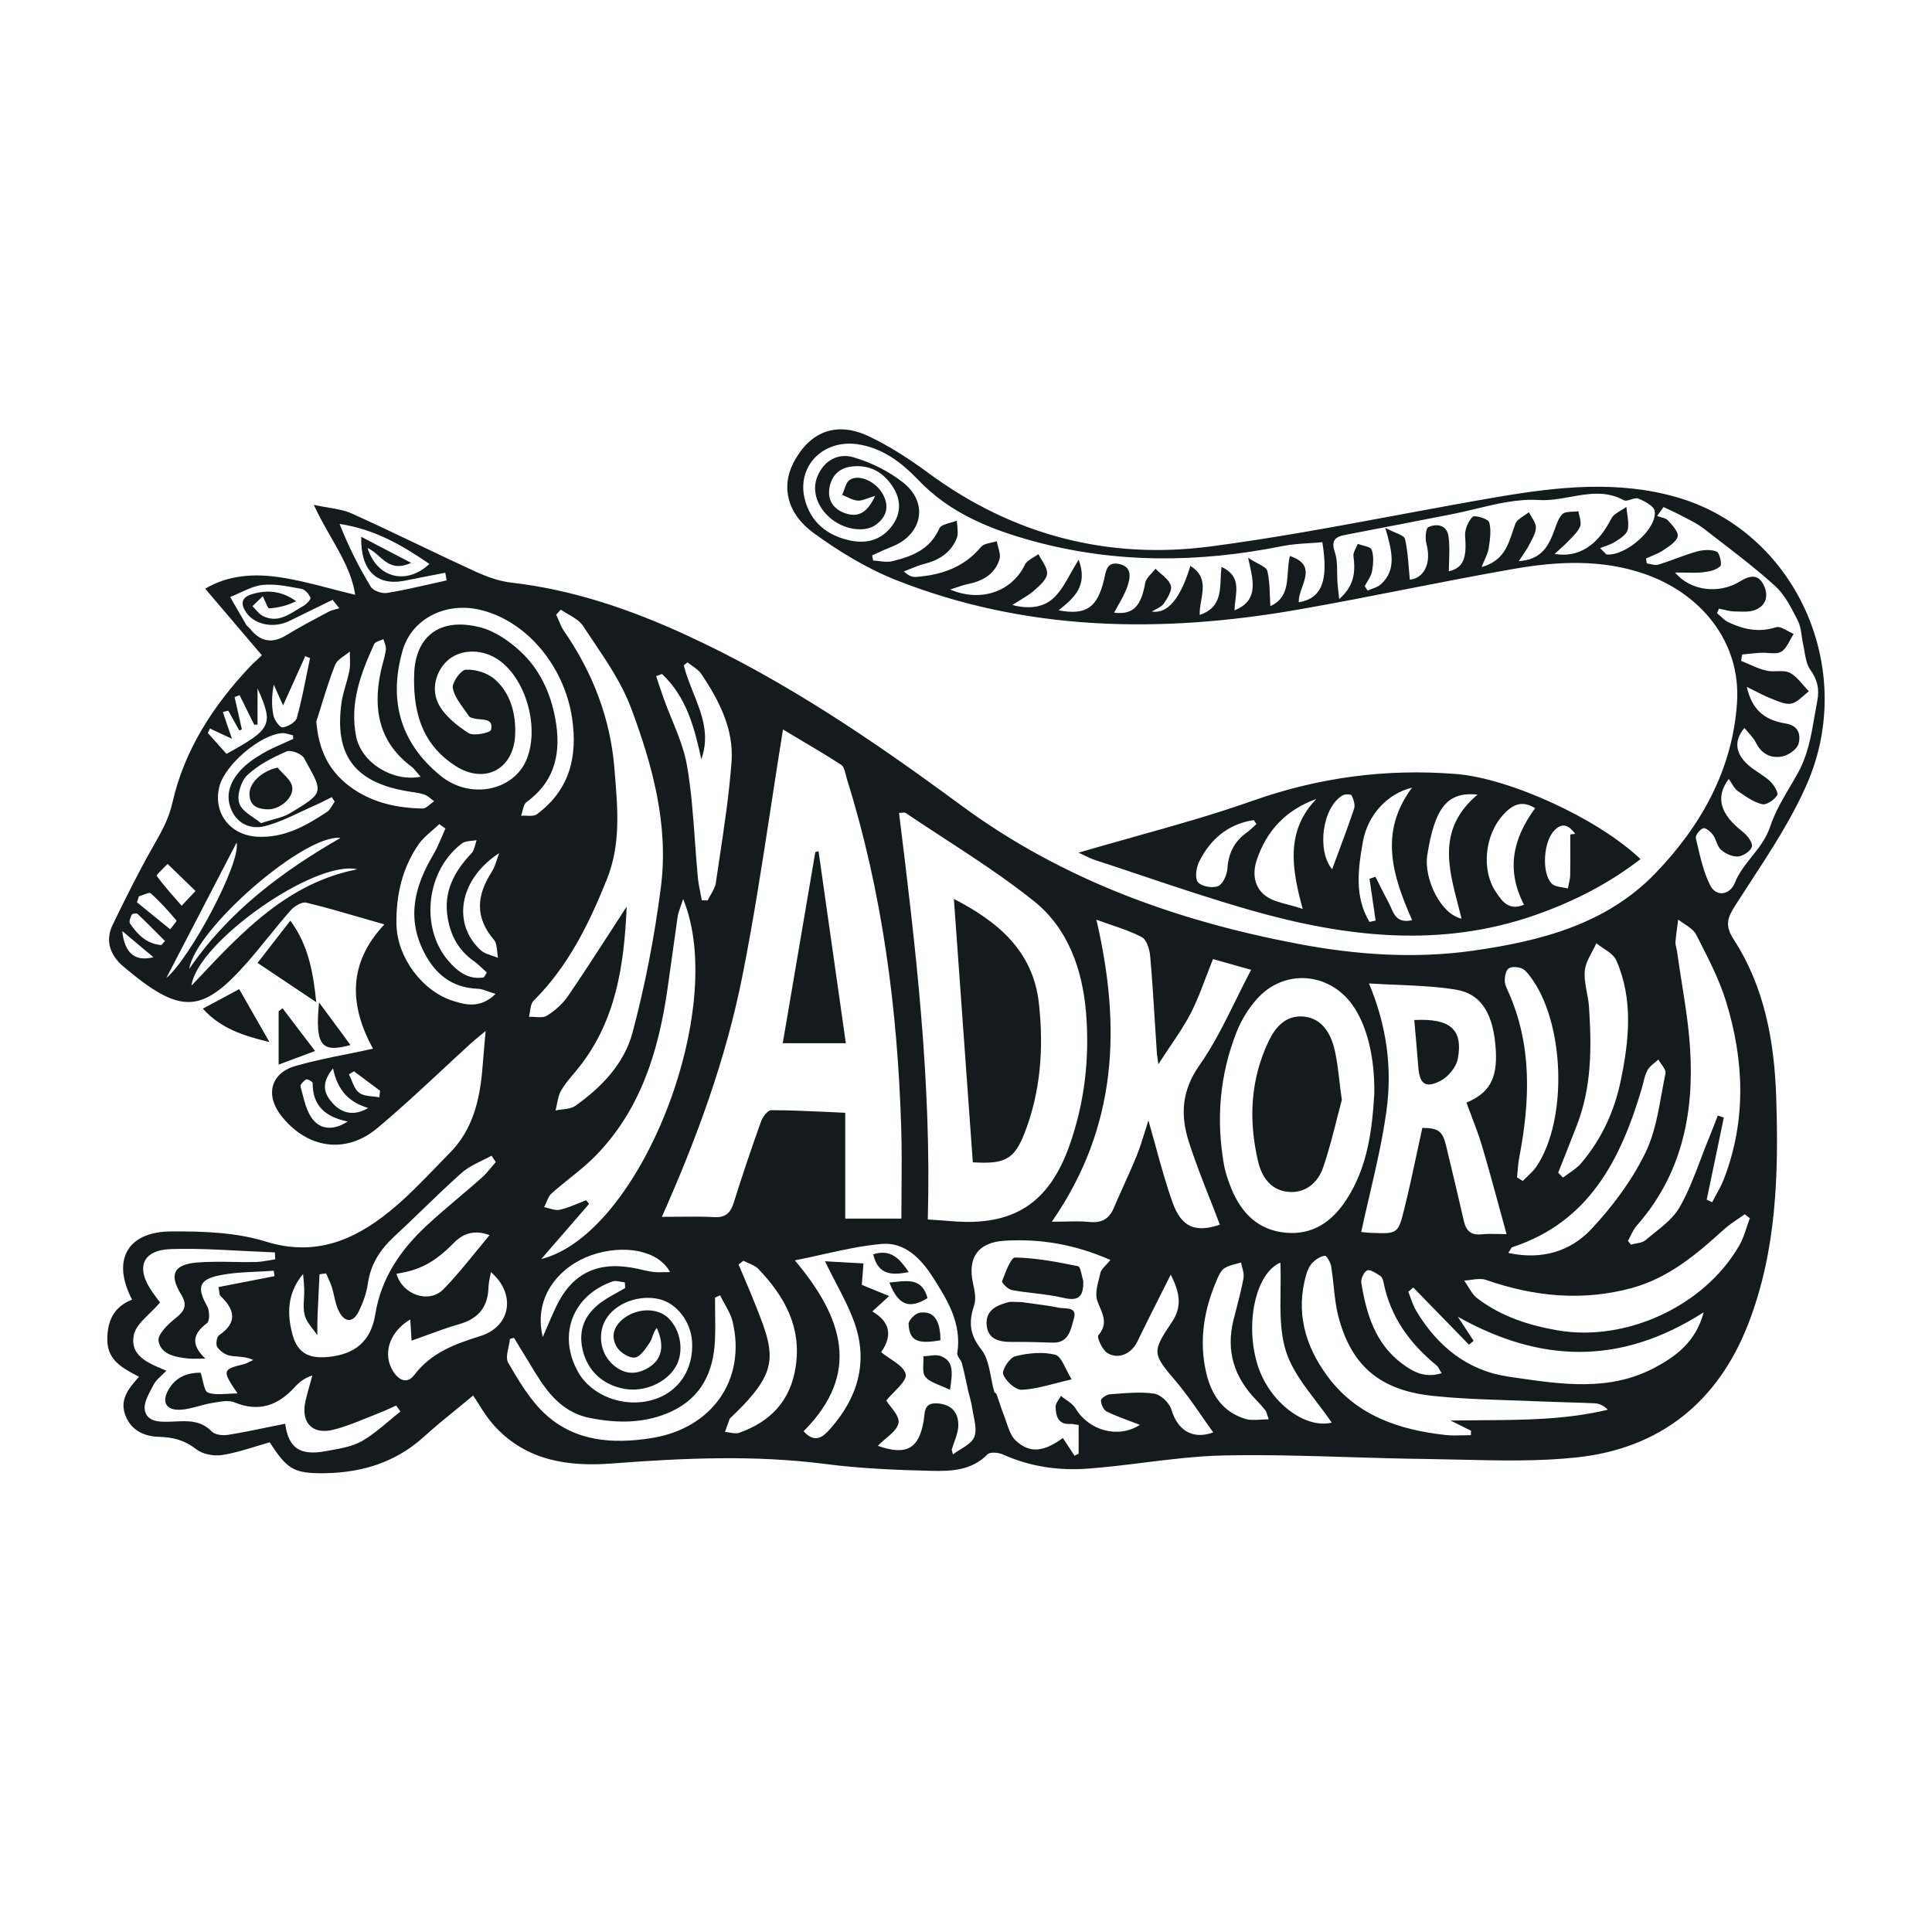 <svg width="36" height="36" viewBox="0 0 36 36" fill="none" xmlns="http://www.w3.org/2000/svg">
<path fill-rule="evenodd" clip-rule="evenodd" d="M8.532 26.238C8.628 26.159 8.723 26.081 8.816 26.004H8.817C8.842 26.04 8.87 26.085 8.902 26.135L8.902 26.135L8.902 26.135C8.985 26.269 9.093 26.441 9.228 26.586C9.82 27.221 10.592 27.332 11.403 27.27C12.731 27.169 14.056 27.108 15.385 27.28C16.038 27.364 16.7 27.392 17.358 27.407C17.725 27.416 18.106 27.401 18.402 27.099C18.45 27.05 18.607 27.065 18.69 27.103C19.199 27.332 19.738 27.407 20.282 27.365C20.626 27.339 20.968 27.297 21.311 27.254L21.311 27.254C21.812 27.192 22.313 27.13 22.816 27.12C23.595 27.104 24.375 27.128 25.155 27.152H25.155H25.155H25.155H25.155H25.155H25.155H25.156H25.156H25.156H25.156H25.156H25.156H25.156H25.156H25.156H25.156C25.63 27.166 26.104 27.181 26.578 27.186C26.793 27.189 27.009 27.194 27.225 27.199C27.945 27.216 28.668 27.233 29.379 27.157C30.925 26.992 32.012 26.132 32.58 24.659C33.104 23.302 33.144 21.878 33.097 20.448C33.063 19.406 32.881 18.395 32.306 17.507C32.138 17.246 32.184 17.107 32.334 16.872C32.428 16.725 32.523 16.578 32.619 16.432L32.619 16.432C33.004 15.842 33.39 15.249 33.669 14.611C34.619 12.431 33.438 9.89 31.234 9.262C30.143 8.951 29.039 9.069 27.944 9.254C27.307 9.362 26.671 9.481 26.034 9.599C24.876 9.815 23.718 10.03 22.551 10.183C20.637 10.433 18.86 9.969 17.283 8.802C16.941 8.549 16.578 8.316 16.196 8.133C15.587 7.842 15.085 8.039 14.781 8.631C14.559 9.063 14.66 9.568 15.157 9.929C15.635 10.277 16.156 10.595 16.703 10.811C19.13 11.768 21.639 11.802 24.172 11.362C24.855 11.243 25.535 11.11 26.215 10.976C26.879 10.846 27.543 10.716 28.21 10.6C29.021 10.459 29.844 10.417 30.643 10.694C31.677 11.051 32.441 11.945 32.367 13.09C32.285 14.343 31.695 15.389 30.848 16.27C29.928 17.225 28.704 17.536 27.446 17.715C26.362 17.868 25.28 17.793 24.207 17.591C21.936 17.163 19.794 16.396 17.914 15.01C16.288 13.811 14.626 12.678 12.786 11.833C11.743 11.354 10.672 10.987 9.526 10.856C9.301 10.83 9.074 10.748 8.865 10.653C8.509 10.49 8.156 10.322 7.803 10.153C7.388 9.955 6.973 9.757 6.554 9.568C6.425 9.51 6.279 9.485 6.114 9.457C6.03 9.443 5.941 9.428 5.847 9.407C5.946 9.621 6.057 9.816 6.164 10.004C6.371 10.365 6.561 10.699 6.618 11.083C6.468 11.047 6.32 11.009 6.174 10.971C5.847 10.886 5.528 10.803 5.203 10.755C4.734 10.686 4.258 10.713 3.824 10.969L3.869 11.023C4.214 11.429 4.543 11.816 4.879 12.21C4.844 12.244 4.813 12.273 4.786 12.298L4.786 12.298L4.786 12.298C4.732 12.348 4.691 12.386 4.653 12.427C3.97 13.152 3.435 13.976 3.213 14.956C3.145 15.26 3.009 15.498 2.866 15.749L2.83 15.813C2.568 16.276 2.331 16.754 2.099 17.233C1.952 17.538 2.06 17.808 2.301 18.011C3.361 18.907 3.757 18.905 4.618 17.92C4.749 17.77 4.875 17.615 5.001 17.459L5.001 17.459L5.001 17.459L5.001 17.459L5.001 17.459L5.001 17.459L5.001 17.459L5.001 17.459L5.001 17.459L5.001 17.459L5.001 17.459L5.001 17.459L5.002 17.459L5.002 17.459L5.002 17.459L5.002 17.459L5.002 17.459L5.002 17.459C5.138 17.291 5.275 17.122 5.419 16.96C5.487 16.884 5.626 16.8 5.709 16.82C6.057 16.904 6.402 17.005 6.769 17.111C6.898 17.149 7.028 17.187 7.163 17.225C6.47 17.96 6.516 18.747 6.95 19.541C6.79 19.576 6.635 19.608 6.482 19.639C6.146 19.706 5.825 19.772 5.511 19.861C5.044 19.993 4.938 20.403 5.238 20.787C5.717 21.4 6.437 21.516 7.029 21.022C7.444 20.676 7.84 20.307 8.236 19.939L8.236 19.939L8.236 19.939C8.419 19.769 8.601 19.599 8.785 19.432C8.82 19.4 8.857 19.37 8.912 19.325L8.912 19.325L8.912 19.324C8.948 19.295 8.992 19.259 9.049 19.211L9.025 19.488C9.01 19.665 8.998 19.811 8.985 19.957C8.933 20.523 8.799 21.059 8.386 21.478C8.304 21.561 8.222 21.646 8.141 21.73L8.141 21.73L8.141 21.73L8.141 21.73L8.141 21.73L8.141 21.73L8.141 21.73L8.141 21.73L8.141 21.73L8.141 21.73L8.141 21.731L8.141 21.731L8.141 21.731L8.141 21.731L8.141 21.731L8.14 21.731L8.14 21.731L8.14 21.731C7.857 22.024 7.574 22.317 7.26 22.572C6.59 23.115 5.868 23.418 4.954 23.135C4.397 22.962 3.778 22.942 3.188 22.946C2.367 22.951 2.078 23.485 2.461 24.217C2.119 24.35 1.994 24.619 2 24.976C2.006 25.345 2.277 25.488 2.554 25.635L2.59 25.654C2.386 25.883 2.217 26.091 2.345 26.394C2.461 26.671 2.707 26.766 2.963 26.773C3.229 26.781 3.443 26.837 3.658 27.005C3.777 27.099 3.986 27.136 4.141 27.112C4.35 27.08 4.555 27.017 4.763 26.953L4.763 26.953L4.763 26.953L4.763 26.953L4.764 26.953L4.764 26.953C4.85 26.926 4.937 26.9 5.025 26.875C5.331 27.345 5.455 27.443 5.924 27.451C6.659 27.462 7.334 27.285 7.899 26.772C8.104 26.585 8.32 26.41 8.532 26.238L8.532 26.238L8.532 26.238L8.532 26.238ZM15.75 22.707H16.796C16.796 22.523 16.797 22.342 16.799 22.163C16.802 21.777 16.805 21.398 16.793 21.02C16.725 18.808 16.443 16.628 15.779 14.51C15.772 14.487 15.766 14.463 15.76 14.437C15.741 14.362 15.722 14.282 15.674 14.251C15.394 14.069 15.106 13.899 14.838 13.741L14.838 13.741C14.753 13.69 14.67 13.641 14.59 13.593C14.512 14.07 14.44 14.546 14.367 15.02C14.203 16.09 14.04 17.151 13.83 18.203C13.525 19.728 12.994 21.191 12.333 22.674C12.451 22.674 12.561 22.673 12.666 22.672L12.666 22.672H12.666C12.897 22.67 13.102 22.668 13.306 22.679C13.514 22.691 13.61 22.607 13.671 22.414C13.83 21.904 14.002 21.397 14.182 20.894C14.212 20.81 14.306 20.687 14.37 20.687C14.713 20.687 15.055 20.703 15.408 20.719C15.521 20.725 15.635 20.73 15.75 20.735V22.707ZM17.418 22.732L17.288 22.723C17.36 20.158 17.063 17.655 16.752 15.147C16.775 15.147 16.795 15.145 16.812 15.144C16.842 15.141 16.863 15.14 16.876 15.149C17.11 15.306 17.346 15.461 17.583 15.615L17.583 15.615L17.583 15.615L17.583 15.615C18.158 15.99 18.734 16.365 19.268 16.793C19.899 17.298 20.168 18.06 20.236 18.86C20.307 19.709 20.212 20.548 19.924 21.356C19.54 22.427 18.88 22.848 17.748 22.756C17.646 22.747 17.543 22.74 17.419 22.732L17.418 22.732ZM19.599 22.765C20.83 20.992 20.891 19.123 20.43 17.139V17.138C20.518 17.17 20.604 17.199 20.688 17.228L20.688 17.228C20.896 17.299 21.093 17.366 21.276 17.462C21.366 17.509 21.421 17.69 21.432 17.816C21.47 18.244 21.496 18.672 21.523 19.101L21.523 19.101L21.523 19.101L21.523 19.101L21.523 19.101L21.523 19.102L21.523 19.102L21.523 19.102L21.523 19.102L21.523 19.102L21.523 19.102L21.523 19.102L21.523 19.102L21.523 19.103L21.523 19.103L21.523 19.103L21.523 19.103C21.534 19.272 21.544 19.442 21.556 19.611C21.557 19.634 21.56 19.657 21.567 19.702C21.571 19.733 21.576 19.773 21.584 19.831C21.659 19.714 21.732 19.606 21.8 19.503L21.801 19.503L21.801 19.503C21.949 19.283 22.081 19.087 22.189 18.878C22.299 18.665 22.384 18.439 22.474 18.201L22.474 18.201C22.515 18.094 22.557 17.984 22.602 17.871C22.811 17.93 23.018 17.988 23.313 18.071C23.21 18.266 23.114 18.46 23.02 18.651C22.809 19.077 22.607 19.486 22.347 19.854C22.017 20.324 21.994 20.781 22.151 21.272C22.268 21.64 22.41 21.999 22.551 22.359L22.551 22.359L22.551 22.359L22.551 22.359L22.551 22.359L22.551 22.359L22.551 22.359L22.551 22.359L22.551 22.359L22.551 22.359L22.551 22.359L22.551 22.359L22.551 22.36L22.551 22.36L22.552 22.36L22.552 22.36L22.552 22.36C22.612 22.513 22.672 22.666 22.73 22.82C22.279 22.972 22.016 22.877 21.846 22.398C21.726 22.059 21.63 21.711 21.533 21.357L21.533 21.356C21.489 21.198 21.445 21.038 21.399 20.877C21.377 20.943 21.357 21.009 21.337 21.076L21.337 21.076C21.288 21.233 21.239 21.391 21.177 21.544C21.103 21.726 21.022 21.906 20.941 22.085L20.941 22.085L20.941 22.085L20.941 22.085L20.941 22.085L20.941 22.085L20.941 22.085L20.941 22.085L20.941 22.085L20.941 22.085L20.941 22.085L20.941 22.085L20.941 22.086L20.941 22.086L20.941 22.086L20.941 22.086L20.941 22.086C20.877 22.227 20.813 22.368 20.753 22.511C20.664 22.72 20.522 22.791 20.3 22.769C20.161 22.755 20.02 22.758 19.856 22.762C19.777 22.763 19.692 22.765 19.599 22.765ZM24.64 10.103C24.558 10.111 24.477 10.116 24.398 10.121C24.226 10.132 24.06 10.143 23.899 10.175C22.342 10.488 20.791 10.503 19.253 10.083C18.46 9.866 17.703 9.565 17.111 8.944C16.8 8.618 16.44 8.342 15.973 8.277C15.326 8.187 14.835 8.7 14.999 9.315C15.109 9.73 15.412 9.976 15.83 10.069C16.149 10.14 16.427 10.062 16.624 9.795C16.794 9.565 16.791 9.311 16.637 9.072C16.453 8.787 16.189 8.647 15.848 8.696C15.604 8.731 15.471 8.906 15.45 9.135C15.428 9.368 15.578 9.52 15.792 9.577C16.016 9.636 16.172 9.532 16.306 9.241C16.253 9.256 16.208 9.272 16.168 9.286C16.092 9.313 16.035 9.333 15.98 9.328C15.911 9.322 15.844 9.291 15.778 9.259C15.749 9.246 15.721 9.233 15.692 9.221C15.707 9.191 15.719 9.157 15.731 9.123C15.757 9.048 15.783 8.973 15.836 8.94C16.014 8.828 16.326 8.979 16.451 9.209C16.573 9.434 16.524 9.625 16.326 9.774C16.123 9.927 15.749 9.876 15.494 9.672C15.227 9.459 15.121 9.147 15.231 8.878C15.356 8.572 15.625 8.439 15.904 8.521C16.23 8.616 16.558 8.779 16.825 8.989C17.314 9.372 17.187 9.971 16.604 10.193C16.521 10.225 16.44 10.262 16.359 10.3C16.323 10.316 16.287 10.333 16.251 10.349C16.254 10.365 16.257 10.381 16.26 10.397L16.26 10.397C16.264 10.413 16.267 10.429 16.269 10.445C16.307 10.447 16.345 10.451 16.383 10.456C16.464 10.466 16.546 10.476 16.622 10.458C16.989 10.37 17.329 10.242 17.503 9.847C17.527 9.791 17.618 9.766 17.709 9.74C17.752 9.728 17.794 9.716 17.83 9.701C17.831 9.737 17.834 9.773 17.838 9.81C17.846 9.889 17.853 9.968 17.826 10.033C17.718 10.299 17.496 10.439 17.221 10.508C17.132 10.53 17.046 10.566 16.96 10.601L16.96 10.601L16.96 10.601L16.96 10.601L16.96 10.601L16.96 10.601L16.96 10.601L16.96 10.601L16.96 10.601L16.96 10.601L16.96 10.601L16.96 10.601L16.96 10.601L16.96 10.601L16.96 10.601L16.96 10.601L16.96 10.601C16.921 10.617 16.882 10.633 16.843 10.648C16.93 10.731 17 10.755 17.068 10.75C17.54 10.715 17.96 10.575 18.28 10.191C18.32 10.143 18.396 10.127 18.472 10.111C18.507 10.103 18.543 10.095 18.574 10.085C18.58 10.12 18.59 10.157 18.6 10.194C18.622 10.275 18.645 10.356 18.623 10.424C18.535 10.708 18.3 10.831 18.023 10.886C17.965 10.898 17.908 10.917 17.836 10.942L17.836 10.942C17.797 10.955 17.755 10.969 17.706 10.985C18.29 11.233 18.862 11.012 19.097 10.524C19.126 10.465 19.193 10.424 19.26 10.383L19.26 10.383C19.291 10.365 19.322 10.346 19.35 10.326C19.368 10.363 19.391 10.401 19.414 10.439C19.467 10.526 19.519 10.614 19.511 10.694C19.498 10.801 19.379 10.907 19.281 10.993L19.266 11.007C19.195 11.069 19.113 11.119 19.016 11.178C18.968 11.207 18.918 11.238 18.863 11.273C19.196 11.36 19.466 11.313 19.655 11.121C19.774 10.999 19.861 10.845 19.956 10.674L19.956 10.674C20.001 10.595 20.047 10.513 20.099 10.429C20.28 10.919 20.011 11.143 19.725 11.372C20.241 11.47 20.445 11.32 20.57 10.81C20.575 10.791 20.579 10.771 20.583 10.751C20.611 10.615 20.642 10.465 20.852 10.509C21.099 10.56 21.062 10.76 21.01 10.919C20.97 11.041 20.906 11.155 20.841 11.27C20.814 11.318 20.786 11.367 20.76 11.416C21.113 11.459 21.261 11.301 21.339 10.865C21.35 10.798 21.405 10.739 21.46 10.679C21.485 10.652 21.51 10.625 21.531 10.597C21.561 10.628 21.595 10.657 21.629 10.687L21.629 10.687C21.709 10.755 21.788 10.824 21.816 10.91C21.846 10.999 21.754 11.147 21.685 11.247C21.652 11.294 21.594 11.325 21.535 11.355C21.51 11.368 21.485 11.381 21.462 11.395C21.755 11.442 21.995 11.158 22.181 10.544C22.464 10.72 22.423 10.954 22.383 11.187C22.367 11.279 22.351 11.37 22.355 11.458C22.724 11.335 22.735 11.054 22.746 10.773V10.773C22.749 10.702 22.752 10.631 22.761 10.563C23.08 10.711 23.05 10.945 23.02 11.182C23.012 11.246 23.004 11.311 23.003 11.374C23.439 11.197 23.363 10.86 23.272 10.462L23.257 10.395C23.323 10.438 23.385 10.471 23.438 10.499C23.534 10.55 23.602 10.587 23.614 10.637C23.65 10.781 23.656 10.933 23.662 11.093C23.664 11.158 23.667 11.225 23.671 11.294C23.962 11.163 23.979 10.916 23.997 10.661V10.661C24.004 10.56 24.011 10.457 24.035 10.36C24.424 10.488 24.343 10.716 24.265 10.938C24.229 11.037 24.195 11.135 24.202 11.223C24.635 11.147 24.756 10.818 24.64 10.103ZM10.789 19.887C11.482 19.011 11.631 17.976 11.677 16.893C11.569 17.059 11.464 17.221 11.36 17.383L11.36 17.383C11.1 17.784 10.848 18.174 10.586 18.557C10.486 18.703 10.342 18.832 10.193 18.925C10.135 18.961 10.051 18.956 9.968 18.95C9.93 18.948 9.892 18.945 9.856 18.947C9.865 18.914 9.871 18.878 9.876 18.843L9.876 18.843C9.888 18.767 9.899 18.691 9.943 18.647C10.588 18.006 10.975 17.214 11.309 16.383C11.566 15.744 11.512 15.089 11.458 14.436L11.449 14.319C11.373 13.38 11.042 12.529 10.508 11.756C10.466 11.695 10.437 11.625 10.408 11.554C10.394 11.521 10.38 11.487 10.364 11.454L10.449 11.36C10.493 11.391 10.542 11.419 10.59 11.447C10.697 11.508 10.803 11.57 10.863 11.662C10.928 11.761 10.995 11.861 11.062 11.96C11.325 12.351 11.589 12.744 11.752 13.175C12.156 14.249 12.465 15.371 12.314 16.537C12.197 17.446 12.022 18.354 11.787 19.238C11.634 19.816 11.21 20.261 10.719 20.606C10.654 20.652 10.564 20.663 10.474 20.673C10.432 20.678 10.391 20.683 10.351 20.692C10.362 20.652 10.37 20.612 10.378 20.572L10.378 20.572C10.396 20.482 10.413 20.392 10.457 20.318C10.52 20.209 10.602 20.111 10.685 20.013C10.72 19.971 10.755 19.929 10.789 19.887ZM18.719 23.119C19.386 23.079 20.025 23.186 20.69 23.477L20.691 23.477C20.66 23.515 20.631 23.547 20.604 23.575L20.604 23.575C20.554 23.629 20.516 23.67 20.505 23.717C20.498 23.747 20.49 23.778 20.482 23.81L20.482 23.81C20.444 23.959 20.403 24.117 20.447 24.24C20.461 24.279 20.477 24.318 20.493 24.355C20.567 24.529 20.632 24.684 20.467 24.881C20.434 24.92 20.542 25.158 20.638 25.214C20.849 25.338 21.086 25.218 21.191 25.002C21.324 24.726 21.462 24.452 21.61 24.159L21.61 24.159C21.676 24.028 21.745 23.893 21.815 23.752C21.988 24.089 22.028 24.353 21.836 24.636C21.458 25.196 21.476 25.227 21.908 25.735C22.085 25.944 22.242 26.169 22.397 26.393L22.397 26.393C22.467 26.493 22.536 26.593 22.607 26.691C22.232 26.828 21.946 26.663 21.827 26.265C21.79 26.14 21.628 25.986 21.505 25.968C21.276 25.935 21.038 25.953 20.803 25.971H20.803H20.803H20.803H20.803H20.803H20.803H20.803H20.803H20.803H20.803H20.803H20.803H20.803H20.803H20.803H20.803C20.762 25.975 20.721 25.978 20.68 25.981C20.619 25.985 20.515 26.055 20.515 26.095C20.515 26.165 20.562 26.272 20.619 26.3C20.761 26.37 20.909 26.425 21.06 26.482L21.06 26.482L21.06 26.482L21.06 26.482L21.06 26.482L21.061 26.482L21.061 26.482C21.12 26.504 21.179 26.527 21.239 26.55C20.84 26.811 20.291 26.659 20.043 26.246C20.003 26.179 19.933 26.129 19.862 26.08C19.83 26.057 19.797 26.035 19.768 26.01C19.757 26.032 19.743 26.054 19.728 26.076L19.728 26.076C19.698 26.123 19.668 26.169 19.669 26.214C19.676 26.378 19.709 26.544 19.936 26.533C19.97 26.531 20.003 26.537 20.04 26.543C20.059 26.547 20.078 26.55 20.099 26.553V27.088L20.022 27.125C19.949 27.014 19.877 26.904 19.805 26.795C19.455 27.049 19.2 27.09 18.932 26.848C18.842 26.766 18.797 26.633 18.753 26.501C18.736 26.453 18.72 26.404 18.701 26.358C18.672 26.284 18.647 26.209 18.622 26.133C18.605 26.082 18.588 26.031 18.57 25.98C18.566 25.971 18.557 25.964 18.548 25.957C18.538 25.95 18.529 25.943 18.527 25.934C18.503 25.849 18.485 25.76 18.468 25.671C18.43 25.475 18.393 25.279 18.283 25.142C18.06 24.861 18.051 24.624 18.153 24.317C18.192 24.197 18.16 24.045 18.131 23.914C18.023 23.429 18.231 23.148 18.719 23.119ZM25.509 18.325C25.845 19.128 25.942 19.909 25.836 20.687C25.765 21.215 25.644 21.737 25.522 22.259L25.522 22.26L25.522 22.26L25.522 22.26L25.522 22.26L25.522 22.26L25.522 22.261L25.522 22.261L25.522 22.261L25.522 22.261L25.522 22.261L25.522 22.262L25.522 22.262L25.522 22.262C25.468 22.493 25.414 22.724 25.364 22.957C25.375 22.958 25.388 22.959 25.403 22.96C25.445 22.965 25.499 22.971 25.554 22.973L25.559 22.973C26.043 22.991 26.053 22.992 26.17 22.514C26.256 22.167 26.331 21.816 26.406 21.465L26.406 21.465L26.406 21.465L26.406 21.465L26.406 21.465L26.406 21.465L26.406 21.465L26.406 21.465L26.406 21.465L26.406 21.465L26.406 21.465L26.406 21.465L26.406 21.465L26.406 21.465L26.406 21.465L26.406 21.465C26.438 21.315 26.47 21.166 26.503 21.017C26.8 21.019 26.878 21.072 26.945 21.346C27.058 21.813 27.169 22.279 27.276 22.748C27.317 22.933 27.408 23.02 27.606 23C27.714 22.989 27.824 22.991 27.931 22.994C27.979 22.995 28.026 22.997 28.073 22.997C28.028 22.834 27.984 22.674 27.941 22.515C27.834 22.121 27.729 21.736 27.615 21.352C27.56 21.165 27.49 20.983 27.42 20.799C27.388 20.715 27.356 20.631 27.325 20.546C27.743 20.372 27.905 20.105 27.872 19.567C27.832 18.905 27.613 18.52 27.126 18.44C26.774 18.383 26.416 18.367 26.035 18.351L26.035 18.351H26.035C25.865 18.344 25.689 18.336 25.509 18.325ZM25.196 18.719C25.465 19.091 25.619 19.685 25.608 20.384C25.569 21.029 25.491 21.742 25.082 22.364C24.819 22.764 24.461 23.015 23.96 22.97C23.447 22.923 23.135 22.609 22.946 22.152C22.886 22.005 22.833 21.85 22.805 21.693C22.659 20.852 22.728 20.027 23.041 19.233C23.129 19.008 23.264 18.789 23.425 18.61C23.926 18.052 24.757 18.112 25.196 18.719ZM5.108 23.728L5.115 23.778V23.779L4.748 23.851L4.07 23.983C4.079 24.023 4.083 24.054 4.086 24.078C4.091 24.114 4.093 24.133 4.104 24.144C4.373 24.4 4.434 24.64 4.081 24.881C4.037 24.911 4.017 25.053 4.048 25.1C4.098 25.175 4.196 25.244 4.284 25.261C4.33 25.27 4.377 25.274 4.425 25.277C4.52 25.285 4.618 25.293 4.719 25.341C4.7 25.35 4.681 25.36 4.662 25.369C4.621 25.39 4.581 25.411 4.539 25.421C4.144 25.515 4.134 25.539 4.427 25.965C4.356 25.965 4.291 25.969 4.229 25.973C4.093 25.98 3.976 25.987 3.876 25.949C3.825 25.93 3.803 25.835 3.779 25.731C3.767 25.68 3.755 25.626 3.738 25.578C3.521 25.577 3.299 25.638 3.153 25.872C3.005 26.112 3.082 26.281 3.359 26.268C3.474 26.263 3.588 26.232 3.703 26.201C3.783 26.179 3.863 26.157 3.945 26.144C3.964 26.141 3.983 26.138 4.003 26.134C4.128 26.112 4.264 26.089 4.368 26.131C4.819 26.316 5.174 26.194 5.487 25.852C5.57 25.761 5.664 25.68 5.82 25.63C5.807 25.677 5.794 25.724 5.781 25.771L5.781 25.771C5.75 25.88 5.72 25.988 5.694 26.098C5.599 26.503 5.815 26.742 6.216 26.64C6.431 26.586 6.639 26.501 6.846 26.417L6.846 26.417L6.846 26.417C6.924 26.385 7.002 26.353 7.08 26.323C7.15 26.296 7.218 26.265 7.286 26.234L7.286 26.234C7.318 26.219 7.35 26.204 7.382 26.19L7.461 26.302C7.39 26.358 7.32 26.417 7.25 26.475C7.085 26.614 6.92 26.753 6.736 26.857C6.564 26.952 6.356 26.989 6.154 27.025L6.154 27.025C6.124 27.03 6.094 27.035 6.065 27.041C5.581 27.13 5.374 26.975 5.314 26.529C5.219 26.548 5.123 26.567 5.028 26.587L5.028 26.587L5.028 26.587L5.028 26.587L5.027 26.587L5.027 26.587L5.027 26.587L5.027 26.587L5.027 26.587L5.027 26.587L5.027 26.587L5.027 26.587C4.767 26.641 4.506 26.695 4.244 26.737C4.148 26.752 4.004 26.735 3.945 26.673C3.745 26.465 3.505 26.476 3.265 26.487L3.264 26.487L3.264 26.487L3.264 26.487L3.264 26.487L3.264 26.487L3.264 26.487L3.264 26.487L3.263 26.487L3.263 26.487L3.263 26.487L3.263 26.487L3.263 26.487L3.263 26.487L3.262 26.487L3.262 26.487L3.262 26.487C3.231 26.488 3.201 26.49 3.17 26.491C2.972 26.497 2.739 26.499 2.698 26.273C2.677 26.15 2.755 26.003 2.826 25.87C2.839 25.846 2.852 25.822 2.864 25.799C2.895 25.737 2.949 25.687 3.01 25.63C3.039 25.603 3.069 25.574 3.1 25.542L3.051 25.521C2.747 25.393 2.417 25.254 2.493 24.879C2.521 24.734 2.648 24.61 2.786 24.474L2.786 24.474C2.852 24.409 2.921 24.342 2.983 24.269L2.976 24.26L2.976 24.26C2.955 24.233 2.895 24.156 2.839 24.075C2.522 23.624 2.648 23.29 3.19 23.275C3.637 23.261 4.085 23.285 4.533 23.309L4.533 23.309L4.533 23.309L4.533 23.309L4.533 23.309L4.534 23.309L4.534 23.309L4.534 23.309L4.534 23.309L4.534 23.309L4.534 23.309L4.534 23.309L4.534 23.309L4.534 23.309L4.534 23.309L4.534 23.309L4.534 23.309C4.73 23.319 4.926 23.329 5.122 23.337C5.124 23.38 5.126 23.423 5.128 23.466L5.128 23.466L5.128 23.466L5.128 23.466L5.128 23.466L5.128 23.466L5.128 23.466L5.128 23.466L5.128 23.466L5.128 23.466L5.128 23.466L5.128 23.466L5.128 23.466L5.128 23.466L5.128 23.466C5.09 23.472 5.051 23.479 5.013 23.485L5.013 23.485C4.927 23.5 4.842 23.514 4.756 23.516C4.62 23.519 4.483 23.517 4.347 23.514H4.347H4.347H4.347H4.347H4.347H4.347H4.347H4.346H4.346H4.346H4.346H4.346H4.346H4.346H4.346H4.346H4.346H4.346H4.346H4.346H4.346H4.346H4.346H4.346H4.346H4.346H4.346H4.346H4.346H4.346H4.346H4.346C4.121 23.511 3.896 23.507 3.673 23.525C3.239 23.561 3.147 23.746 3.37 24.111C3.496 24.317 3.447 24.423 3.272 24.562C3.133 24.672 2.933 24.865 2.954 24.987C2.999 25.245 3.276 25.289 3.514 25.315C3.567 25.32 3.621 25.319 3.692 25.317C3.731 25.317 3.775 25.316 3.826 25.316C3.537 25.038 3.606 24.847 3.857 24.655C3.91 24.615 3.908 24.422 3.861 24.34C3.669 24.002 3.7 23.846 4.077 23.767C4.308 23.718 4.547 23.707 4.785 23.696C4.89 23.691 4.996 23.686 5.1 23.678L5.108 23.728ZM32.008 11.395C32.015 11.377 32.023 11.359 32.03 11.342H32.032C32.06 11.347 32.088 11.354 32.117 11.36L32.117 11.36C32.181 11.376 32.246 11.391 32.311 11.393C32.332 11.393 32.353 11.394 32.375 11.395C32.491 11.399 32.611 11.404 32.711 11.363C32.933 11.271 32.955 11.067 32.852 10.879C32.743 10.681 32.582 10.736 32.416 10.837C32.034 11.071 31.504 11.016 31.212 10.668C31.278 10.668 31.339 10.669 31.397 10.67L31.397 10.67C31.522 10.673 31.631 10.675 31.738 10.663C31.849 10.65 31.981 10.623 32.055 10.55C32.091 10.514 32.042 10.3 31.988 10.278C31.881 10.235 31.735 10.244 31.618 10.277C31.484 10.314 31.353 10.362 31.222 10.41C31.116 10.449 31.009 10.488 30.901 10.521C30.858 10.534 30.807 10.523 30.756 10.512C30.732 10.507 30.709 10.501 30.686 10.499L30.671 10.406C30.704 10.391 30.738 10.377 30.771 10.363C30.847 10.331 30.922 10.3 30.989 10.255L31.02 10.234C31.12 10.168 31.236 10.091 31.261 9.996C31.281 9.919 31.166 9.791 31.087 9.704L31.084 9.7C31.052 9.666 31 9.651 30.947 9.636C30.924 9.629 30.9 9.623 30.879 9.614C30.918 9.559 30.957 9.504 30.997 9.449L30.997 9.449L30.997 9.449L30.997 9.448L30.997 9.448L30.997 9.448L30.997 9.448L30.997 9.448L30.997 9.448L30.997 9.448L30.997 9.448L30.997 9.448L30.997 9.448L30.997 9.448L30.997 9.448L30.997 9.448L30.997 9.448L30.997 9.448C31.03 9.463 31.062 9.478 31.095 9.493C31.171 9.529 31.247 9.564 31.321 9.604C31.354 9.621 31.386 9.638 31.419 9.655C31.53 9.712 31.641 9.769 31.738 9.843C31.809 9.899 31.881 9.954 31.953 10.009C32.336 10.303 32.72 10.597 33.078 10.92C33.251 11.077 33.368 11.306 33.479 11.523L33.5 11.566C33.544 11.651 33.559 11.752 33.573 11.853L33.573 11.853L33.573 11.853L33.573 11.853L33.573 11.853V11.853C33.58 11.906 33.588 11.96 33.6 12.012C33.61 12.055 33.618 12.101 33.625 12.146C33.646 12.265 33.666 12.385 33.729 12.474C33.864 12.665 33.907 12.837 33.861 13.068C33.842 13.166 33.825 13.264 33.808 13.362C33.746 13.726 33.684 14.085 33.484 14.435C33.45 14.496 33.413 14.557 33.377 14.62L33.376 14.621L33.376 14.621L33.376 14.621L33.376 14.621C33.226 14.876 33.071 15.141 32.99 15.387C32.914 15.622 32.774 15.797 32.636 15.969C32.517 16.119 32.399 16.267 32.327 16.449C32.235 16.68 31.979 16.718 31.867 16.497C31.75 16.264 31.688 16 31.628 15.741L31.628 15.74C31.618 15.7 31.609 15.659 31.599 15.619C31.587 15.567 31.674 15.455 31.737 15.433C31.78 15.418 31.877 15.499 31.92 15.559C31.947 15.596 31.965 15.641 31.983 15.686C32.006 15.744 32.029 15.802 32.071 15.837C32.155 15.909 32.288 15.97 32.392 15.959C32.487 15.95 32.632 15.849 32.645 15.77C32.657 15.69 32.555 15.564 32.472 15.498C32.055 15.171 31.957 14.863 32.212 14.514C32.231 14.54 32.248 14.567 32.264 14.593C32.299 14.65 32.331 14.704 32.378 14.737L32.389 14.744C32.528 14.842 32.675 14.946 32.834 14.985C32.914 15.005 33.064 14.904 33.116 14.817C33.144 14.772 33.05 14.617 32.976 14.55C32.913 14.493 32.841 14.445 32.769 14.397C32.681 14.338 32.593 14.28 32.523 14.205C32.364 14.034 32.292 13.822 32.504 13.564C32.529 13.595 32.555 13.624 32.58 13.652L32.58 13.652L32.58 13.652L32.58 13.652C32.634 13.713 32.684 13.768 32.716 13.833C32.82 14.049 33 14.137 33.21 14.095C33.326 14.073 33.484 13.962 33.513 13.86C33.556 13.703 33.522 13.524 33.281 13.483C32.946 13.427 32.659 13.288 32.549 12.799C32.614 12.831 32.671 12.86 32.722 12.886C32.828 12.939 32.91 12.981 32.995 13.013C33.018 13.022 33.041 13.031 33.064 13.041C33.169 13.084 33.28 13.129 33.375 13.111C33.459 13.095 33.533 13.029 33.608 12.963C33.64 12.935 33.673 12.906 33.706 12.882C33.671 12.846 33.637 12.806 33.603 12.767C33.526 12.677 33.448 12.586 33.35 12.536C33.281 12.502 33.196 12.504 33.109 12.507C33.041 12.509 32.974 12.511 32.912 12.496C32.798 12.469 32.689 12.421 32.581 12.373C32.535 12.352 32.488 12.332 32.442 12.313L32.453 12.254L32.464 12.196C32.501 12.192 32.538 12.188 32.575 12.184L32.575 12.184L32.575 12.184L32.575 12.184L32.575 12.184L32.575 12.184L32.575 12.184L32.575 12.184L32.575 12.184L32.575 12.184L32.575 12.184L32.575 12.184L32.575 12.184L32.575 12.184L32.575 12.184L32.575 12.184L32.575 12.184C32.655 12.176 32.736 12.168 32.816 12.163C32.859 12.161 32.905 12.164 32.95 12.168C33.04 12.174 33.129 12.181 33.192 12.143C33.265 12.098 33.312 12.01 33.359 11.922C33.38 11.884 33.4 11.847 33.422 11.812C33.387 11.798 33.35 11.777 33.314 11.757C33.233 11.713 33.153 11.668 33.093 11.688C32.772 11.791 32.484 11.728 32.2 11.591C32.147 11.565 32.102 11.523 32.057 11.481L32.057 11.481L32.057 11.481L32.057 11.481C32.036 11.462 32.016 11.443 31.994 11.425L32.008 11.395ZM17.745 27.058C17.742 27.044 17.738 27.03 17.734 27.015L17.733 27.018C17.747 26.969 17.764 26.92 17.781 26.872L17.781 26.872C17.821 26.761 17.86 26.649 17.857 26.54C17.852 26.321 17.732 26.171 17.477 26.151C17.249 26.132 17.235 26.262 17.22 26.401C17.217 26.428 17.214 26.455 17.21 26.482C17.121 26.993 16.891 27.129 16.357 26.941C16.402 26.893 16.454 26.849 16.505 26.806C16.618 26.711 16.724 26.62 16.743 26.514C16.76 26.418 16.67 26.303 16.593 26.205L16.593 26.205L16.593 26.205L16.593 26.205C16.562 26.166 16.534 26.129 16.515 26.097C16.557 26.043 16.611 25.988 16.664 25.934L16.664 25.934C16.781 25.814 16.895 25.697 16.877 25.608C16.852 25.494 16.718 25.404 16.583 25.314C16.526 25.275 16.468 25.236 16.419 25.195C16.637 24.883 16.583 24.63 16.255 24.436C16.34 24.358 16.424 24.281 16.568 24.15C16.38 24.073 16.23 24.012 16.104 23.96L16.102 23.959L16.1 23.958L16.058 23.941C16.064 23.868 16.07 23.793 16.076 23.715L16.089 23.542C15.965 23.535 15.84 23.528 15.714 23.521L15.372 23.502C15.441 23.643 15.509 23.774 15.574 23.9L15.574 23.9L15.574 23.9L15.574 23.9L15.574 23.9L15.574 23.9L15.574 23.9L15.574 23.9C15.708 24.158 15.83 24.392 15.918 24.637C16.185 25.384 15.98 26.048 15.469 26.625C15.344 26.767 15.19 26.91 14.974 26.669C16.055 25.586 15.702 24.544 14.811 23.485C14.986 23.451 15.156 23.413 15.323 23.375C15.702 23.291 16.063 23.211 16.429 23.179C16.858 23.14 17.162 23.455 17.379 23.794C17.652 24.221 17.926 24.66 17.837 25.215C17.832 25.247 17.856 25.283 17.88 25.32C17.898 25.348 17.917 25.376 17.925 25.406C17.955 25.519 17.98 25.634 18.005 25.75C18.017 25.808 18.029 25.865 18.042 25.923C18.051 25.959 18.06 25.995 18.07 26.031L18.07 26.031C18.087 26.098 18.105 26.165 18.115 26.234C18.122 26.281 18.131 26.33 18.142 26.38C18.17 26.52 18.199 26.663 18.155 26.775C18.117 26.871 18.007 26.94 17.896 27.008L17.896 27.008C17.848 27.038 17.799 27.068 17.757 27.101C17.753 27.086 17.749 27.072 17.745 27.058ZM8.951 11.69C8.163 11.487 7.724 11.892 7.717 12.591L7.716 12.59C7.696 13.411 7.953 13.925 8.481 14.268C9.034 14.627 9.582 14.332 9.6 13.672C9.611 13.292 9.513 12.911 9.214 12.653C9.079 12.536 8.856 12.469 8.679 12.479C8.586 12.484 8.417 12.723 8.438 12.824C8.466 12.964 8.558 13.092 8.649 13.218L8.649 13.218C8.679 13.259 8.709 13.301 8.736 13.342C8.755 13.37 8.806 13.381 8.847 13.39L8.851 13.391C8.881 13.398 8.915 13.4 8.948 13.403C9.068 13.413 9.189 13.424 9.15 13.599C9.138 13.654 8.824 13.722 8.729 13.659C8.509 13.516 8.272 13.329 8.163 13.101C8.01 12.783 8.169 12.406 8.418 12.248C8.687 12.078 9.067 12.114 9.342 12.334C9.824 12.72 10.046 13.581 9.812 14.152C9.571 14.738 8.76 14.905 8.209 14.455C7.424 13.814 7.25 13.006 7.501 12.125C7.667 11.541 8.279 11.225 8.903 11.354C9.785 11.537 10.512 12.393 10.66 13.381C10.768 14.107 10.61 14.722 10.006 15.171C9.959 15.206 9.885 15.203 9.811 15.2C9.776 15.198 9.742 15.197 9.71 15.2C9.721 15.172 9.728 15.141 9.736 15.11C9.753 15.043 9.77 14.976 9.813 14.944C10.361 14.544 10.462 13.998 10.344 13.374C10.254 12.899 10.052 12.469 9.703 12.143C9.491 11.946 9.224 11.761 8.951 11.69ZM31.802 22.354L31.83 22.367L31.852 22.378C31.869 22.386 31.887 22.393 31.904 22.401C31.927 22.357 31.951 22.312 31.975 22.268C32.029 22.171 32.082 22.073 32.122 21.97C32.543 20.877 32.501 19.769 32.166 18.672C32.043 18.27 31.848 17.889 31.655 17.512L31.655 17.512L31.606 17.416C31.564 17.334 31.476 17.276 31.388 17.217C31.348 17.191 31.307 17.164 31.271 17.135C31.266 17.175 31.261 17.215 31.255 17.255L31.255 17.255L31.255 17.255L31.255 17.255L31.255 17.255L31.255 17.255L31.255 17.255L31.255 17.255L31.255 17.255C31.241 17.353 31.228 17.451 31.22 17.55C31.217 17.583 31.225 17.617 31.233 17.651L31.233 17.651L31.233 17.651C31.238 17.67 31.243 17.689 31.246 17.708C31.272 17.896 31.302 18.083 31.331 18.27C31.399 18.695 31.467 19.12 31.493 19.548C31.569 20.762 31.33 21.895 30.497 22.839C30.449 22.894 30.416 22.962 30.383 23.029C30.367 23.061 30.352 23.092 30.335 23.122L30.362 23.157L30.389 23.192C30.418 23.183 30.45 23.177 30.481 23.172C30.549 23.159 30.616 23.147 30.662 23.108C30.712 23.066 30.765 23.024 30.817 22.982L30.817 22.982C31.001 22.835 31.188 22.686 31.298 22.494C31.457 22.215 31.573 21.91 31.689 21.604C31.736 21.479 31.784 21.354 31.834 21.23C31.875 21.132 31.913 21.034 31.951 20.935L31.951 20.935C31.971 20.886 31.99 20.836 32.009 20.787L32.065 20.805L32.121 20.823L31.977 21.516L31.976 21.518L31.976 21.519L31.976 21.52C31.918 21.798 31.86 22.076 31.802 22.354ZM12.682 16.892C12.696 16.851 12.712 16.806 12.729 16.752V16.752C13.577 18.8 11.925 22.999 10.086 23.46C10.296 23.218 10.488 22.997 10.674 22.782L10.977 22.432C10.964 22.417 10.951 22.401 10.939 22.385L10.939 22.385L10.939 22.385L10.939 22.385L10.922 22.364C10.876 22.382 10.83 22.401 10.783 22.42C10.668 22.467 10.552 22.515 10.431 22.542C10.37 22.556 10.302 22.537 10.233 22.517C10.201 22.509 10.17 22.5 10.139 22.494C10.153 22.467 10.166 22.438 10.178 22.409L10.178 22.409L10.178 22.409L10.178 22.409L10.178 22.409L10.178 22.409L10.178 22.409L10.178 22.409L10.178 22.408L10.178 22.408L10.178 22.408L10.178 22.408L10.178 22.408L10.178 22.408L10.178 22.408L10.178 22.408L10.178 22.408C10.205 22.344 10.231 22.28 10.278 22.238C10.387 22.139 10.503 22.047 10.618 21.954C10.785 21.82 10.952 21.686 11.101 21.533C11.927 20.687 12.262 19.615 12.431 18.474C12.465 18.242 12.497 18.01 12.529 17.777C12.561 17.545 12.593 17.313 12.627 17.081C12.636 17.023 12.656 16.967 12.682 16.892ZM27.027 26.469L27.026 26.469L27.026 26.469L27.027 26.469ZM27.218 26.564L27.027 26.469C27.219 26.466 27.41 26.465 27.601 26.464H27.601C28.394 26.459 29.179 26.455 29.959 26.268C29.885 26.192 29.805 26.154 29.723 26.149C29.548 26.14 29.373 26.135 29.197 26.13L29.197 26.13C29.054 26.126 28.91 26.122 28.767 26.116C28.571 26.107 28.375 26.101 28.179 26.094C27.685 26.078 27.19 26.062 26.699 26.01C25.706 25.907 25.171 25.44 24.935 24.515C24.889 24.335 24.87 24.147 24.85 23.96C24.837 23.838 24.824 23.717 24.805 23.597C24.792 23.523 24.719 23.395 24.687 23.399C24.604 23.41 24.516 23.468 24.455 23.53C24.399 23.588 24.361 23.674 24.338 23.755C24.141 24.447 24.316 25.069 24.725 25.63C25.27 26.378 26.065 26.642 26.935 26.739C27.041 26.751 27.15 26.748 27.259 26.745H27.259H27.259H27.259H27.259H27.259H27.259H27.259H27.259H27.259H27.259H27.259H27.259H27.259H27.259H27.259H27.259L27.259 26.745C27.309 26.743 27.359 26.742 27.408 26.742L27.41 26.659L27.218 26.564ZM25.485 11.005L25.429 10.921L25.43 10.922C25.444 10.894 25.461 10.866 25.478 10.838C25.516 10.775 25.554 10.712 25.566 10.644C25.59 10.513 25.601 10.366 25.56 10.245C25.545 10.204 25.471 10.183 25.396 10.163C25.362 10.154 25.328 10.145 25.3 10.133C25.291 10.158 25.279 10.182 25.267 10.207C25.24 10.261 25.214 10.314 25.22 10.363C25.255 10.647 25.245 10.908 24.954 11.163C24.949 11.115 24.944 11.073 24.94 11.036C24.932 10.964 24.926 10.908 24.922 10.852C24.917 10.793 24.917 10.732 24.916 10.672V10.672C24.915 10.541 24.913 10.411 24.874 10.293C24.799 10.07 24.874 10.003 25.071 9.966C25.404 9.903 25.737 9.838 26.07 9.773C26.38 9.712 26.69 9.651 27 9.592C27.163 9.561 27.327 9.522 27.491 9.483C27.889 9.387 28.287 9.292 28.677 9.317C28.872 9.329 29.067 9.294 29.261 9.259C29.594 9.199 29.927 9.139 30.258 9.321C30.291 9.339 30.34 9.323 30.391 9.307C30.44 9.291 30.49 9.275 30.526 9.29C30.645 9.338 30.819 9.429 30.833 9.522C30.881 9.857 30.285 10.37 29.933 10.331C29.907 10.305 29.881 10.279 29.855 10.253L29.816 10.214C29.845 10.202 29.875 10.191 29.905 10.18C29.975 10.155 30.045 10.129 30.106 10.089L30.108 10.088C30.196 10.031 30.311 9.957 30.33 9.871C30.35 9.778 30.336 9.676 30.321 9.575C30.315 9.531 30.309 9.488 30.305 9.445C30.275 9.468 30.24 9.489 30.206 9.509C30.131 9.554 30.056 9.599 30.023 9.665C29.778 10.151 29.426 10.399 28.968 10.322C29.001 10.292 29.032 10.264 29.061 10.237L29.061 10.237L29.061 10.237C29.125 10.18 29.18 10.13 29.231 10.076C29.245 10.06 29.26 10.045 29.275 10.03L29.275 10.03L29.275 10.03C29.342 9.961 29.412 9.889 29.444 9.805C29.464 9.752 29.447 9.684 29.431 9.616L29.431 9.616C29.423 9.586 29.415 9.555 29.411 9.526C29.379 9.531 29.343 9.533 29.307 9.534C29.227 9.538 29.147 9.542 29.108 9.585C29.043 9.655 29.008 9.755 28.973 9.854L28.973 9.854C28.961 9.889 28.949 9.923 28.935 9.957C28.831 10.216 28.689 10.43 28.302 10.456C28.33 10.413 28.355 10.375 28.378 10.34L28.378 10.34L28.378 10.34L28.378 10.34C28.425 10.269 28.465 10.21 28.497 10.147C28.506 10.129 28.515 10.111 28.525 10.093C28.571 10.007 28.619 9.917 28.619 9.828C28.619 9.762 28.579 9.697 28.539 9.632C28.521 9.602 28.503 9.573 28.488 9.544C28.461 9.567 28.429 9.588 28.397 9.609C28.328 9.654 28.26 9.699 28.236 9.761C28.218 9.81 28.201 9.861 28.184 9.911C28.094 10.182 28.003 10.455 27.608 10.566C27.627 10.516 27.647 10.471 27.665 10.431C27.7 10.351 27.729 10.286 27.739 10.218L27.742 10.201V10.201C27.765 10.044 27.79 9.877 27.749 9.732C27.731 9.668 27.48 9.592 27.44 9.63C27.355 9.714 27.29 9.873 27.3 9.994C27.336 10.416 27.258 10.583 26.997 10.645C26.997 10.582 26.999 10.517 27.002 10.451V10.451V10.451C27.007 10.298 27.013 10.14 26.989 9.987C26.959 9.783 26.771 9.75 26.617 9.822C26.565 9.846 26.553 10.034 26.579 10.133C26.678 10.497 26.533 10.776 26.27 10.801C26.263 10.732 26.258 10.664 26.252 10.595L26.252 10.595L26.252 10.595C26.237 10.408 26.222 10.221 26.18 10.042C26.17 9.997 26.099 9.966 26 9.924C25.945 9.9 25.881 9.872 25.813 9.836C25.936 10.263 26.03 10.606 25.738 10.881C25.694 10.924 25.631 10.947 25.569 10.971L25.569 10.971C25.54 10.981 25.512 10.992 25.485 11.005ZM32.511 22.626C32.543 22.651 32.574 22.676 32.606 22.7C32.585 22.754 32.567 22.809 32.548 22.865C32.509 22.984 32.47 23.103 32.408 23.209C31.757 24.34 30.297 25.009 29.024 24.789C28.48 24.695 27.972 24.529 27.531 24.195C27.458 24.14 27.407 24.057 27.356 23.974C27.333 23.936 27.309 23.897 27.283 23.862C27.326 23.86 27.37 23.854 27.414 23.847L27.414 23.847C27.511 23.834 27.607 23.821 27.689 23.849C28.584 24.161 29.49 24.251 30.412 23.999C31.089 23.813 31.612 23.374 32.12 22.911C32.202 22.837 32.294 22.774 32.386 22.712C32.428 22.684 32.47 22.656 32.511 22.626ZM27.164 24.535C28.684 25.389 30.18 25.457 31.745 24.453L31.745 24.455C31.598 25.006 31.227 25.275 30.83 25.486C29.995 25.929 29.108 25.798 28.232 25.67L28.111 25.652C27.346 25.541 26.792 25.091 26.396 24.437C26.349 24.36 26.317 24.274 26.286 24.188C26.272 24.148 26.258 24.11 26.242 24.071C26.258 24.058 26.273 24.044 26.288 24.031C26.303 24.018 26.318 24.004 26.334 23.991L26.854 24.524L27.372 25.056L27.416 25.02L27.459 24.985L27.384 24.871L27.384 24.87C27.31 24.758 27.237 24.646 27.164 24.535ZM12.335 12.559C12.299 12.573 12.263 12.586 12.226 12.6C12.243 12.65 12.259 12.7 12.276 12.749L12.276 12.749C12.306 12.838 12.336 12.927 12.367 13.015C12.414 13.147 12.467 13.278 12.521 13.408L12.521 13.408L12.521 13.408L12.521 13.408L12.521 13.408L12.521 13.408L12.521 13.408L12.521 13.408L12.521 13.408L12.521 13.408L12.521 13.408L12.521 13.408L12.521 13.408L12.521 13.408L12.521 13.408L12.521 13.408L12.521 13.408C12.637 13.693 12.753 13.978 12.803 14.275C12.882 14.738 12.916 15.208 12.95 15.679V15.679V15.679V15.679V15.679V15.679V15.679V15.679V15.679V15.679V15.679V15.679V15.679V15.679V15.679V15.679V15.679C12.966 15.902 12.982 16.124 13.003 16.346C13.012 16.445 13.032 16.543 13.051 16.641C13.06 16.686 13.069 16.731 13.078 16.776L13.186 16.778C13.202 16.744 13.222 16.709 13.242 16.675L13.242 16.675C13.285 16.601 13.328 16.527 13.339 16.449C13.361 16.298 13.383 16.148 13.406 15.997L13.406 15.996L13.406 15.996C13.496 15.398 13.586 14.8 13.631 14.198C13.677 13.589 13.4 13.053 13.068 12.558C13.027 12.497 12.962 12.452 12.898 12.407C12.868 12.386 12.838 12.365 12.81 12.343L12.775 12.37L12.741 12.398C12.783 12.568 12.85 12.735 12.916 12.902C13.074 13.297 13.233 13.693 13.068 14.147C12.94 13.555 12.788 12.981 12.335 12.559ZM29.079 21.897L29.035 21.852V21.851L29.144 21.575L29.144 21.574L29.144 21.574L29.145 21.574L29.145 21.574L29.145 21.574L29.145 21.573L29.145 21.573L29.145 21.573L29.145 21.573L29.145 21.573L29.145 21.572L29.145 21.572L29.145 21.572L29.145 21.572L29.145 21.572L29.146 21.571C29.225 21.37 29.305 21.169 29.383 20.967C29.661 20.251 29.659 19.505 29.608 18.754C29.602 18.666 29.585 18.577 29.568 18.488C29.543 18.354 29.518 18.221 29.53 18.09C29.541 17.968 29.604 17.85 29.667 17.733C29.695 17.681 29.722 17.629 29.746 17.576C29.786 17.61 29.832 17.64 29.878 17.671C29.979 17.738 30.079 17.805 30.119 17.898C30.436 18.626 30.356 19.381 30.201 20.132C30.083 20.707 29.843 21.226 29.464 21.673C29.401 21.747 29.318 21.804 29.236 21.862C29.198 21.888 29.16 21.915 29.124 21.942L29.079 21.897ZM9.198 21.594L9.238 21.654L9.237 21.655C9.209 21.686 9.182 21.718 9.155 21.751L9.155 21.751C9.098 21.82 9.041 21.889 8.975 21.947C8.837 22.07 8.695 22.189 8.554 22.309C8.345 22.486 8.137 22.663 7.937 22.849C7.459 23.296 7.101 23.821 6.994 24.486C6.913 24.995 6.613 25.238 6.112 25.285C5.749 25.319 5.54 25.21 5.447 24.857C5.345 24.468 5.356 24.089 5.647 23.74C5.65 23.768 5.652 23.796 5.655 23.823C5.661 23.892 5.667 23.962 5.669 24.031C5.67 24.085 5.667 24.14 5.664 24.195C5.658 24.303 5.652 24.411 5.679 24.51C5.705 24.604 5.768 24.687 5.832 24.77C5.86 24.806 5.888 24.843 5.913 24.88L5.913 24.79C5.914 24.699 5.914 24.608 5.917 24.517C5.924 24.346 5.932 24.174 5.941 24.002L5.941 24.002L5.941 24.002L5.941 24.002L5.941 24.002C5.945 23.916 5.95 23.831 5.954 23.745L6.015 23.736L6.076 23.728C6.087 23.754 6.099 23.78 6.111 23.807C6.137 23.866 6.164 23.924 6.184 23.985C6.201 24.041 6.214 24.098 6.227 24.155C6.25 24.255 6.273 24.355 6.319 24.442C6.429 24.653 6.585 24.646 6.688 24.43C6.766 24.269 6.83 24.092 6.855 23.915C6.907 23.554 7.085 23.282 7.345 23.042C7.523 22.877 7.698 22.708 7.872 22.54L7.872 22.54L7.872 22.54L7.872 22.54L7.872 22.54L7.872 22.54L7.872 22.54L7.872 22.54L7.872 22.54L7.872 22.54L7.872 22.54L7.873 22.54L7.873 22.54L7.873 22.54L7.873 22.54L7.873 22.54L7.873 22.539C8.113 22.308 8.352 22.076 8.602 21.855C8.71 21.759 8.845 21.692 8.98 21.626C9.04 21.597 9.101 21.567 9.159 21.535L9.198 21.594ZM9.577 24.929L9.502 24.948C9.498 24.995 9.487 25.046 9.476 25.097C9.452 25.21 9.428 25.322 9.47 25.395L9.474 25.401L9.474 25.401C9.671 25.737 9.877 26.088 10.157 26.347C10.716 26.864 11.422 26.91 12.137 26.797C13.271 26.619 13.908 25.705 13.651 24.627C13.623 24.509 13.561 24.399 13.5 24.29C13.471 24.239 13.443 24.188 13.418 24.136L13.371 24.158L13.324 24.18C13.324 24.263 13.325 24.346 13.325 24.43L13.325 24.43C13.328 24.613 13.33 24.796 13.322 24.978C13.295 25.565 13.067 26.04 12.516 26.298C12.027 26.526 11.51 26.526 10.989 26.421C10.407 26.304 10.133 25.848 9.86 25.392L9.834 25.349C9.773 25.247 9.711 25.146 9.648 25.045L9.577 24.929ZM28.321 21.972L28.267 21.939L28.267 21.94C28.271 21.902 28.274 21.864 28.278 21.826L28.278 21.826C28.285 21.74 28.293 21.654 28.309 21.57C28.509 20.522 28.554 19.485 28.105 18.48L28.098 18.465C28.069 18.401 28.038 18.333 28.039 18.267C28.04 18.19 28.059 18.084 28.111 18.046C28.165 18.008 28.273 18.016 28.345 18.041C28.408 18.063 28.463 18.13 28.507 18.188C29.156 19.029 29.222 20.85 28.632 21.733C28.586 21.802 28.523 21.862 28.461 21.921C28.432 21.949 28.403 21.976 28.375 22.005L28.321 21.972ZM29.651 22.904C29.262 23.317 28.73 23.483 28.105 23.346C28.125 23.317 28.137 23.295 28.147 23.279C28.161 23.255 28.167 23.244 28.176 23.241C29.609 22.772 30.201 21.608 30.593 20.278C30.603 20.244 30.611 20.21 30.62 20.175C30.64 20.094 30.66 20.013 30.699 19.942C30.729 19.886 30.781 19.843 30.834 19.8C30.857 19.782 30.88 19.763 30.901 19.743C30.916 19.77 30.936 19.798 30.956 19.827L30.956 19.827C31 19.888 31.044 19.95 31.034 20C31.009 20.121 30.986 20.244 30.964 20.368L30.964 20.368L30.964 20.368C30.895 20.752 30.826 21.139 30.661 21.478C30.408 21.997 30.047 22.482 29.651 22.904ZM11.649 24.001L11.643 23.896C11.618 23.893 11.593 23.888 11.567 23.883L11.567 23.883L11.567 23.883L11.567 23.883L11.567 23.883L11.567 23.883L11.567 23.883L11.567 23.883L11.567 23.883L11.567 23.883L11.567 23.883L11.567 23.883L11.567 23.883L11.567 23.883L11.567 23.883L11.567 23.883C11.513 23.873 11.459 23.862 11.414 23.878C10.667 24.14 10.389 24.875 10.769 25.56C11.019 26.01 11.625 26.24 12.16 26.085C12.644 25.946 12.932 25.516 12.895 24.989C12.869 24.622 12.608 24.286 12.289 24.209C11.904 24.116 11.458 24.286 11.284 24.593C11.139 24.848 11.182 25.187 11.387 25.395C11.596 25.608 11.84 25.635 12.084 25.484C12.365 25.311 12.37 25.041 12.239 24.745C12.197 24.792 12.177 24.848 12.158 24.903C12.143 24.944 12.129 24.984 12.106 25.018L12.101 25.025C12.028 25.135 11.929 25.284 11.828 25.296C11.722 25.309 11.551 25.2 11.491 25.096C11.366 24.882 11.452 24.682 11.654 24.544C11.914 24.367 12.261 24.376 12.452 24.558C12.69 24.786 12.752 25.199 12.588 25.472C12.411 25.767 12.011 25.941 11.647 25.881C11.235 25.812 10.943 25.541 10.855 25.145C10.772 24.772 10.899 24.47 11.244 24.237C11.332 24.178 11.425 24.126 11.519 24.074L11.519 24.074L11.519 24.074C11.562 24.05 11.606 24.026 11.649 24.001ZM13.762 23.563L13.778 23.55L13.778 23.55L13.779 23.55C13.803 23.531 13.828 23.511 13.852 23.492H13.853C13.883 23.508 13.915 23.522 13.947 23.536C14.015 23.566 14.085 23.596 14.133 23.647C14.614 24.151 14.936 24.718 14.828 25.457C14.734 26.099 14.36 26.491 13.773 26.698C13.72 26.716 13.657 26.705 13.595 26.694C13.566 26.689 13.537 26.684 13.509 26.682C13.538 26.6 13.567 26.518 13.597 26.436C13.599 26.43 13.606 26.425 13.612 26.419C13.614 26.418 13.617 26.416 13.619 26.414C14.564 25.511 14.457 25.25 14.005 24.138L14 24.124C13.947 23.995 13.892 23.866 13.837 23.738C13.812 23.679 13.787 23.621 13.762 23.563ZM23.608 26.349C23.616 26.373 23.625 26.404 23.641 26.447H23.641C23.587 26.447 23.536 26.45 23.487 26.453L23.487 26.453H23.487C23.387 26.459 23.298 26.465 23.217 26.442C22.796 26.321 22.577 26.001 22.479 25.592C22.335 24.985 22.433 24.402 22.678 23.84C22.711 23.762 22.753 23.671 22.818 23.63C22.881 23.59 22.956 23.57 23.031 23.551C23.063 23.543 23.095 23.534 23.126 23.525C23.131 23.555 23.139 23.586 23.147 23.617L23.147 23.617C23.165 23.686 23.183 23.754 23.171 23.818C23.134 24.015 23.084 24.209 23.034 24.403L23.034 24.403L23.034 24.403L23.034 24.403L23.034 24.403L23.034 24.403L23.034 24.403L23.034 24.403L23.034 24.403L23.034 24.403L23.034 24.403L23.034 24.403L23.034 24.403L23.034 24.403L23.034 24.403L23.034 24.403L23.034 24.403C23.018 24.466 23.001 24.53 22.985 24.593C22.839 25.176 22.999 25.669 23.411 26.09C23.471 26.151 23.527 26.216 23.58 26.282C23.591 26.296 23.597 26.314 23.608 26.349ZM23.441 25.458C23.188 24.682 23.395 23.722 23.858 23.527C23.866 23.701 23.863 23.876 23.861 24.05V24.05V24.05V24.05V24.05V24.05V24.05V24.05V24.05V24.05V24.05V24.05V24.05V24.05V24.05V24.05V24.05V24.051C23.856 24.443 23.851 24.829 23.962 25.178C24.07 25.518 24.299 25.818 24.527 26.116C24.626 26.247 24.726 26.377 24.814 26.509C24.32 26.628 23.664 26.136 23.441 25.458ZM8.186 15.357C8.224 15.384 8.262 15.411 8.3 15.438C8.277 15.489 8.255 15.54 8.234 15.591L8.234 15.591C8.185 15.705 8.137 15.819 8.074 15.925C7.728 16.506 7.571 17.101 7.902 17.745C8.113 18.157 8.427 18.408 8.905 18.424C8.963 18.426 9.022 18.447 9.097 18.474L9.097 18.474L9.097 18.474L9.097 18.474C9.137 18.488 9.182 18.504 9.234 18.52C8.953 18.793 8.689 18.727 8.448 18.652C7.866 18.472 7.397 17.833 7.387 17.221C7.379 16.686 7.492 16.176 7.801 15.732C7.87 15.633 7.965 15.551 8.059 15.47L8.059 15.47C8.102 15.433 8.145 15.396 8.186 15.357ZM6.574 14.695C6.139 14.395 5.938 13.991 5.894 13.446C5.925 13.349 5.955 13.252 5.985 13.155L5.985 13.155L5.985 13.155L5.985 13.155L5.985 13.155L5.985 13.155L5.985 13.155L5.985 13.155L5.985 13.155L5.985 13.155L5.985 13.155L5.985 13.155L5.985 13.155L5.985 13.155L5.985 13.155L5.985 13.155L5.985 13.155C6.065 12.898 6.145 12.641 6.243 12.391C6.271 12.32 6.345 12.267 6.42 12.215C6.454 12.191 6.488 12.167 6.518 12.141C6.517 12.179 6.519 12.217 6.52 12.255C6.523 12.336 6.526 12.416 6.511 12.494C6.494 12.584 6.469 12.672 6.443 12.761C6.412 12.868 6.381 12.974 6.365 13.083C6.226 14.056 6.597 14.566 7.557 14.738C7.589 14.744 7.622 14.749 7.655 14.754L7.655 14.754L7.655 14.754L7.655 14.754L7.655 14.754L7.655 14.754L7.655 14.754L7.655 14.754L7.655 14.754L7.655 14.754L7.655 14.754L7.655 14.754L7.655 14.754L7.655 14.754L7.655 14.754L7.655 14.754L7.655 14.754C7.738 14.766 7.821 14.778 7.9 14.803C7.948 14.819 7.991 14.852 8.033 14.886C8.052 14.901 8.071 14.915 8.09 14.929C8.067 14.944 8.044 14.963 8.021 14.983C7.97 15.025 7.92 15.067 7.871 15.066C7.41 15.055 6.969 14.967 6.574 14.695ZM7.331 25.561C7.124 25.245 7.243 24.824 7.644 24.587L7.645 24.587L7.669 24.981C7.763 24.948 7.855 24.914 7.946 24.881C8.15 24.806 8.35 24.733 8.553 24.675C8.908 24.575 9.092 24.36 9.102 23.988C9.104 23.928 9.116 23.868 9.128 23.803C9.135 23.771 9.142 23.738 9.147 23.703C9.619 24.11 9.521 24.715 8.955 24.894C8.482 25.043 8.037 25.201 7.72 25.62C7.593 25.787 7.441 25.73 7.331 25.561ZM7.772 14.396C7.792 14.42 7.813 14.446 7.837 14.473V14.474C7.308 14.574 6.735 14.207 6.637 13.727C6.51 13.108 6.723 12.547 6.973 12C6.988 11.968 7.035 11.951 7.082 11.935C7.104 11.927 7.126 11.919 7.144 11.91C7.15 11.931 7.157 11.952 7.165 11.973C7.181 12.019 7.197 12.065 7.19 12.107C7.178 12.191 7.156 12.274 7.134 12.356L7.134 12.356L7.134 12.356L7.134 12.356L7.134 12.356L7.134 12.356L7.134 12.356L7.134 12.356L7.134 12.356L7.134 12.356L7.134 12.356L7.134 12.356L7.134 12.356L7.134 12.356L7.134 12.356L7.134 12.356L7.134 12.356C7.118 12.418 7.101 12.48 7.089 12.543C6.948 13.234 7.071 13.838 7.666 14.284C7.703 14.313 7.734 14.35 7.772 14.396ZM8.297 10.672L8.322 10.814L8.321 10.815C8.219 10.837 8.117 10.86 8.015 10.884L8.015 10.884C7.749 10.944 7.483 11.005 7.213 11.049C7.117 11.065 6.955 11.009 6.909 10.933C6.685 10.564 6.491 10.178 6.328 9.763C6.973 9.859 7.49 10.156 8.001 10.508C7.569 10.913 7.023 10.768 6.849 10.212C6.928 10.246 6.994 10.304 7.06 10.362C7.21 10.494 7.361 10.627 7.661 10.488C7.321 10.309 7.042 10.164 6.731 10.002C6.716 10.639 7.025 10.921 7.538 10.821C7.665 10.796 7.791 10.771 7.917 10.746C8.044 10.721 8.17 10.696 8.297 10.672ZM26.863 25.588C26.845 25.56 26.832 25.536 26.821 25.517C26.802 25.483 26.789 25.459 26.77 25.444C26.269 25.034 25.904 24.537 25.778 23.885C25.77 23.845 25.75 23.794 25.718 23.774C25.706 23.767 25.694 23.759 25.681 23.75C25.61 23.706 25.529 23.653 25.477 23.672C25.418 23.693 25.353 23.831 25.366 23.905C25.461 24.483 25.625 25.035 26.123 25.407C26.325 25.558 26.545 25.686 26.863 25.588ZM5.086 15.271C5.02 15.29 4.946 15.311 4.864 15.338H4.863C4.825 15.306 4.779 15.274 4.731 15.241C4.617 15.163 4.495 15.08 4.458 14.967C4.409 14.821 4.49 14.556 4.608 14.444C4.811 14.252 5.077 14.117 5.337 14.003C5.417 13.967 5.62 14.044 5.666 14.127L5.716 14.218C6.023 14.77 6.028 14.779 5.4 15.155C5.314 15.207 5.213 15.236 5.086 15.271ZM9.072 18.122C9.053 18.153 9.035 18.183 9.016 18.213V18.212C8.726 18.262 8.52 18.099 8.346 17.893C7.819 17.268 7.948 16.208 8.611 15.714C8.658 15.68 8.724 15.673 8.791 15.667L8.791 15.667C8.821 15.664 8.852 15.661 8.881 15.655C8.871 15.681 8.864 15.709 8.857 15.737C8.84 15.798 8.824 15.858 8.787 15.898C8.464 16.24 8.257 16.614 8.343 17.11C8.401 17.446 8.55 17.711 8.827 17.907C8.888 17.95 8.942 18.001 8.997 18.053C9.022 18.076 9.047 18.1 9.072 18.122ZM4.896 11.111C4.859 11.146 4.821 11.182 4.782 11.22L4.782 11.22L4.704 11.294C4.724 11.314 4.743 11.336 4.762 11.357L4.762 11.357C4.803 11.404 4.845 11.451 4.896 11.477C5.144 11.602 5.34 11.481 5.534 11.362C5.575 11.336 5.615 11.311 5.656 11.289C5.713 11.257 5.797 11.165 5.785 11.138C5.756 11.069 5.685 10.985 5.619 10.973L5.537 10.958L5.537 10.958C5.324 10.918 5.105 10.878 4.896 10.899C4.752 10.915 4.613 10.979 4.474 11.043C4.413 11.072 4.351 11.1 4.289 11.124L4.362 11.252L4.362 11.252C4.435 11.379 4.508 11.506 4.583 11.633C4.595 11.654 4.614 11.672 4.633 11.69L4.633 11.69C4.646 11.701 4.658 11.714 4.669 11.727C4.862 11.965 5.08 11.993 5.341 11.833C5.559 11.699 5.785 11.579 6.01 11.459L6.01 11.459L6.121 11.4C6.164 11.377 6.212 11.364 6.26 11.351C6.281 11.346 6.302 11.341 6.322 11.335L6.198 11.176L6.085 11.231L6.085 11.231L6.084 11.232L6.084 11.232C5.853 11.344 5.621 11.457 5.391 11.571C5.103 11.712 4.747 11.644 4.589 11.414C4.479 11.256 4.494 11.133 4.693 11.072C4.977 10.986 5.25 11.01 5.518 11.202C5.356 11.284 5.187 11.324 5.017 11.336C4.998 11.338 4.976 11.287 4.947 11.222C4.932 11.187 4.915 11.148 4.896 11.111ZM5.459 13.702L5.465 13.768H5.465C5.408 13.795 5.35 13.82 5.291 13.846L5.291 13.846L5.291 13.846L5.291 13.846L5.291 13.846L5.291 13.846L5.291 13.846L5.291 13.846L5.291 13.846L5.291 13.846L5.291 13.846L5.291 13.846L5.291 13.846L5.291 13.846L5.291 13.846L5.291 13.846L5.291 13.846C5.158 13.905 5.024 13.964 4.899 14.037C4.744 14.127 4.589 14.233 4.471 14.365C4.288 14.574 4.188 14.823 4.318 15.105C4.442 15.372 4.699 15.455 4.934 15.394C5.169 15.334 5.393 15.228 5.616 15.123L5.617 15.123L5.617 15.123L5.617 15.123L5.617 15.123L5.617 15.123L5.617 15.123L5.617 15.123L5.617 15.123L5.617 15.123L5.617 15.123L5.617 15.123L5.617 15.123L5.617 15.123L5.617 15.123L5.617 15.123L5.617 15.123C5.706 15.081 5.796 15.038 5.886 14.999C5.955 14.969 6.022 14.934 6.09 14.9C6.12 14.885 6.15 14.869 6.181 14.854C6.199 14.882 6.217 14.909 6.236 14.936C6.222 14.957 6.209 14.979 6.196 15.001C6.166 15.05 6.137 15.1 6.094 15.128C5.701 15.388 5.298 15.617 4.799 15.591C4.286 15.566 3.962 15.146 4.089 14.652C4.193 14.249 4.852 13.687 5.258 13.661C5.303 13.658 5.349 13.671 5.396 13.685C5.417 13.691 5.438 13.697 5.459 13.702ZM10.182 24.755L10.182 24.755C10.159 24.808 10.137 24.86 10.114 24.912H10.113C9.926 24.128 10.467 23.58 11.021 23.388C11.629 23.179 12.268 23.298 12.485 23.703C12.446 23.703 12.409 23.704 12.374 23.705H12.374H12.374C12.3 23.707 12.235 23.709 12.17 23.7C12.095 23.691 12.022 23.674 11.948 23.657L11.948 23.657C11.897 23.645 11.847 23.634 11.795 23.625C11.108 23.499 10.638 23.745 10.346 24.382C10.289 24.505 10.235 24.63 10.182 24.755L10.182 24.755ZM8.262 24.024C7.996 24.297 7.499 24.129 7.388 23.735L7.387 23.734C7.825 23.669 8.101 23.52 8.459 23.157C8.651 22.962 8.869 22.92 9.122 23.015C9.034 23.12 8.949 23.225 8.864 23.329L8.864 23.329L8.864 23.329C8.668 23.57 8.475 23.807 8.262 24.024ZM9.301 15.897C8.546 16.39 8.424 17.216 8.958 17.706C9.014 17.758 9.094 17.783 9.173 17.809C9.209 17.821 9.245 17.833 9.279 17.847C9.272 17.811 9.268 17.772 9.265 17.734C9.256 17.648 9.248 17.563 9.203 17.511C8.846 17.094 8.881 16.683 9.161 16.249C9.207 16.177 9.235 16.093 9.263 16.008L9.263 16.008C9.275 15.971 9.287 15.933 9.301 15.897ZM3.568 18.366C3.668 17.564 5.861 16.016 6.658 16.198C5.368 16.451 4.525 17.348 3.658 18.271L3.568 18.366ZM3.526 18.055C4.251 16.992 5.248 16.244 6.344 15.614C5.679 15.533 3.638 17.307 3.526 18.055ZM4.254 13.243L4.203 13.255L4.152 13.268C4.212 13.443 4.272 13.618 4.322 13.766C4.245 13.73 4.163 13.692 4.08 13.653L3.913 13.575C3.9 13.603 3.887 13.63 3.873 13.658L3.873 13.658C3.99 13.789 4.106 13.92 4.22 14.047C5.062 13.585 5.102 13.505 4.799 12.828V13.501C4.789 13.502 4.779 13.502 4.768 13.503C4.758 13.503 4.747 13.504 4.737 13.504C4.646 13.321 4.555 13.139 4.465 12.955C4.449 12.961 4.434 12.966 4.418 12.971L4.418 12.971L4.418 12.971L4.418 12.971L4.418 12.971L4.418 12.971L4.418 12.971L4.418 12.971L4.418 12.971L4.418 12.971L4.418 12.971L4.418 12.971L4.418 12.971L4.418 12.972L4.418 12.972L4.418 12.972L4.418 12.972C4.402 12.977 4.386 12.982 4.371 12.988C4.394 13.088 4.416 13.189 4.439 13.29C4.461 13.391 4.484 13.492 4.507 13.592L4.459 13.612L4.356 13.427L4.254 13.243ZM5.688 12.227C5.717 12.239 5.747 12.251 5.777 12.263C5.756 12.361 5.737 12.458 5.717 12.556L5.717 12.556L5.717 12.556L5.717 12.556L5.717 12.556L5.717 12.556L5.717 12.556L5.717 12.556L5.717 12.556L5.717 12.556L5.717 12.556L5.717 12.556L5.717 12.556L5.717 12.556L5.717 12.556L5.717 12.556L5.717 12.556L5.717 12.556C5.662 12.831 5.607 13.107 5.531 13.377C5.508 13.459 5.363 13.541 5.265 13.554C5.216 13.561 5.113 13.419 5.095 13.331C5.058 13.15 5.063 12.961 5.101 12.757L5.172 12.916L5.275 13.144L5.485 12.678L5.688 12.227ZM3.661 17.142C3.905 16.671 4.154 16.191 4.409 15.7C4.492 16.078 3.541 17.857 3.099 18.224L3.661 17.142ZM3.123 16.098C3.286 16.255 3.449 16.413 3.643 16.602V16.602C3.516 16.738 3.451 16.807 3.385 16.877L3.385 16.877L3.385 16.877C3.353 16.841 3.321 16.804 3.289 16.767L3.289 16.767C3.161 16.622 3.033 16.475 2.919 16.319C2.912 16.308 2.978 16.243 3.043 16.178C3.072 16.149 3.101 16.121 3.123 16.098ZM5.826 20.182C5.823 20.609 6.07 20.814 6.478 20.898H6.479C6.21 21.071 5.969 21.047 5.82 20.848C5.723 20.718 5.678 20.546 5.634 20.378C5.623 20.333 5.612 20.29 5.599 20.247C5.59 20.213 5.658 20.139 5.706 20.113C5.729 20.101 5.826 20.157 5.826 20.182ZM6.204 20.562C6.067 20.411 5.95 20.216 6.205 19.909L6.206 19.909C6.293 20.333 6.517 20.543 6.861 20.646C6.602 20.799 6.375 20.75 6.204 20.562ZM2.57 16.758L2.57 16.758C2.576 16.74 2.582 16.721 2.588 16.703C2.611 16.696 2.639 16.685 2.667 16.674C2.727 16.651 2.787 16.627 2.809 16.646C2.981 16.8 3.138 16.974 3.288 17.152C3.295 17.16 3.257 17.207 3.22 17.254C3.202 17.276 3.184 17.298 3.171 17.316L2.862 17.065L2.552 16.813C2.558 16.795 2.564 16.777 2.57 16.758ZM3.04 17.573L3.006 17.61C2.739 17.589 2.564 17.418 2.422 17.207C2.399 17.174 2.431 17.092 2.456 17.043C2.465 17.023 2.545 17.012 2.563 17.03C2.703 17.161 2.838 17.297 2.973 17.433L3.075 17.535L3.04 17.573ZM7.075 20.386C7.073 20.406 7.071 20.427 7.069 20.447C7.03 20.439 6.988 20.435 6.947 20.431L6.946 20.431C6.851 20.421 6.756 20.411 6.691 20.361C6.625 20.311 6.588 20.221 6.552 20.131C6.536 20.092 6.52 20.053 6.502 20.018L6.596 19.962C6.757 20.083 6.919 20.203 7.081 20.324L7.082 20.324C7.079 20.345 7.077 20.365 7.075 20.386ZM2.86 17.837C2.519 17.922 2.322 17.767 2.278 17.349C2.425 17.473 2.573 17.596 2.738 17.735L2.739 17.735L2.739 17.735L2.86 17.837ZM28.624 17.045C29.317 16.8 29.967 16.473 30.569 16.008C29.758 15.238 28.112 14.5 27.131 14.422C25.832 14.319 24.581 14.484 23.345 14.92C22.616 15.178 21.87 15.387 21.114 15.598L21.114 15.599L21.114 15.599L21.114 15.599L21.114 15.599L21.114 15.599L21.114 15.599L21.114 15.599L21.114 15.599L21.114 15.599L21.114 15.599L21.113 15.599L21.113 15.599L21.113 15.599L21.113 15.599C20.776 15.693 20.438 15.788 20.098 15.888C20.136 15.905 20.172 15.923 20.206 15.939L20.206 15.939L20.206 15.939C20.273 15.972 20.334 16.002 20.398 16.023C20.68 16.115 20.96 16.209 21.241 16.303L21.241 16.303L21.241 16.303L21.241 16.303L21.241 16.303L21.241 16.303L21.241 16.303L21.241 16.303L21.242 16.303L21.242 16.303L21.242 16.303L21.242 16.303L21.242 16.303L21.242 16.304L21.242 16.304L21.242 16.304L21.242 16.304L21.242 16.304L21.243 16.304L21.243 16.304L21.243 16.304L21.243 16.304L21.243 16.304L21.243 16.304L21.243 16.304L21.243 16.304L21.243 16.304L21.243 16.304L21.243 16.304L21.243 16.304L21.243 16.304L21.243 16.304L21.243 16.304C21.925 16.533 22.608 16.761 23.299 16.959C25.061 17.462 26.838 17.675 28.624 17.045ZM25.518 17.178L25.633 17.154L25.576 16.764L25.519 16.375L25.63 16.337C25.655 16.387 25.68 16.436 25.704 16.486C25.761 16.599 25.817 16.712 25.877 16.823C25.892 16.851 25.905 16.881 25.919 16.912C25.982 17.055 26.049 17.206 26.313 17.146C25.948 16.321 25.69 15.509 26.311 14.677C25.842 14.791 25.484 15.192 25.395 15.686C25.304 16.197 25.237 16.712 25.518 17.178ZM24.528 14.887C23.961 15.093 23.601 15.476 23.417 16.028C23.331 16.287 23.376 16.542 23.585 16.695C23.695 16.776 23.836 16.813 24.005 16.858C24.088 16.88 24.178 16.904 24.274 16.936C24.052 16.135 23.972 15.467 24.528 14.887ZM28.605 15.06C28.192 15.619 28.058 16.206 28.398 16.859H28.397C28.114 16.973 27.995 16.799 27.881 16.631L27.875 16.623C27.602 16.223 27.659 15.567 28.009 15.183C28.163 15.014 28.345 14.893 28.605 15.06ZM26.596 15.929C26.737 15.049 26.967 14.747 27.533 14.806C26.792 15.426 26.981 16.146 27.17 16.867C27.192 16.951 27.214 17.034 27.234 17.117C26.848 17.038 26.525 16.372 26.596 15.929ZM23.361 15.281L23.413 15.355L23.413 15.354C23.395 15.371 23.377 15.387 23.359 15.404L23.359 15.404L23.359 15.404L23.359 15.404L23.359 15.404C23.319 15.442 23.279 15.479 23.234 15.511C23.001 15.676 22.891 15.896 22.871 16.184C22.863 16.302 22.788 16.473 22.698 16.511C22.594 16.554 22.393 16.52 22.323 16.44C22.263 16.37 22.288 16.172 22.341 16.064C22.552 15.633 22.887 15.354 23.361 15.281ZM29.352 15.537L29.26 15.549C29.26 15.621 29.26 15.693 29.26 15.765L29.26 15.766V15.766V15.766V15.766V15.766V15.766V15.766V15.766V15.766V15.767V15.767V15.767V15.767V15.767V15.767V15.767V15.767C29.261 15.947 29.262 16.128 29.258 16.308C29.257 16.365 29.244 16.422 29.231 16.479L29.231 16.479C29.225 16.505 29.219 16.531 29.214 16.556C29.182 16.547 29.147 16.541 29.112 16.535L29.112 16.535C29.033 16.522 28.954 16.509 28.911 16.462C28.719 16.256 28.763 15.671 28.966 15.47C29.129 15.308 29.246 15.398 29.352 15.537ZM24.93 15.907C24.894 16.003 24.858 16.1 24.822 16.198V16.198C24.532 15.847 24.64 15.041 25.018 14.82C25.062 14.794 25.175 14.798 25.186 14.822C25.221 14.896 25.255 14.996 25.232 15.067C25.138 15.348 25.035 15.625 24.93 15.907L24.93 15.907ZM5.893 18.674C5.498 18.41 5.164 18.187 4.799 17.942C5.003 17.68 5.194 17.433 5.41 17.155C5.741 17.602 5.834 18.099 5.893 18.674V18.674ZM3.78 18.795L3.78 18.795V18.794L3.78 18.795ZM3.78 18.795C3.908 18.726 4.027 18.662 4.145 18.599C4.248 18.544 4.35 18.489 4.457 18.431L5.021 19.417C4.559 19.305 4.12 19.174 3.78 18.795ZM5.265 18.789L5.267 18.791L5.269 18.793L5.871 19.584L5.557 19.702L5.556 19.702L5.554 19.703L5.553 19.703L5.55 19.704C5.432 19.749 5.318 19.791 5.192 19.838V18.843C5.217 18.825 5.241 18.807 5.265 18.789H5.265ZM6.333 19.204L5.945 18.679C5.865 19.497 5.996 19.619 6.531 19.473L6.333 19.204ZM15.252 15.861C15.421 17.05 15.59 18.239 15.761 19.439H14.585L14.652 19.048C14.835 17.973 15.014 16.925 15.192 15.877C15.212 15.872 15.232 15.867 15.252 15.861V15.861ZM19.358 18.693C19.249 17.715 18.59 17.17 17.774 16.75C17.893 18.393 18.01 20.025 18.127 21.658C18.717 21.694 18.897 21.61 19.089 21.119C19.394 20.338 19.45 19.519 19.358 18.693ZM19.031 24.262C19.078 24.269 19.129 24.276 19.185 24.283L19.185 24.283C19.347 24.304 19.542 24.33 19.735 24.368C19.759 24.372 19.788 24.374 19.818 24.376C19.932 24.382 20.063 24.39 20.011 24.567C20.004 24.59 19.997 24.613 19.991 24.638L19.991 24.638L19.991 24.638L19.991 24.638L19.991 24.638L19.991 24.638C19.942 24.821 19.887 25.03 19.607 25.018C19.352 25.008 19.098 25.003 18.844 25.005C18.608 25.005 18.401 24.951 18.384 24.677C18.368 24.412 18.574 24.321 18.789 24.264C18.821 24.256 18.854 24.257 18.909 24.259C18.941 24.261 18.98 24.262 19.031 24.262ZM19.823 24.185C20.119 24.254 20.189 24.139 20.186 23.871L20.185 23.872C20.176 23.841 20.167 23.804 20.159 23.766L20.159 23.766C20.14 23.683 20.122 23.601 20.088 23.594C19.701 23.515 19.308 23.439 18.916 23.432C18.841 23.431 18.754 23.661 18.691 23.825L18.672 23.874C18.662 23.903 18.782 24.025 18.854 24.038C18.991 24.064 19.131 24.081 19.271 24.097C19.456 24.12 19.642 24.142 19.823 24.185ZM19.66 25.779L19.66 25.779C19.435 25.837 19.237 25.889 19.038 25.896C18.92 25.901 18.739 25.734 18.693 25.607C18.664 25.528 18.814 25.298 18.918 25.272C19.156 25.212 19.427 25.185 19.661 25.243C19.742 25.263 19.799 25.378 19.864 25.508L19.864 25.508C19.896 25.572 19.93 25.64 19.969 25.702C19.86 25.727 19.757 25.754 19.66 25.779ZM27.165 19.727C27.265 19.183 27.022 18.971 26.353 19.007L26.373 19.234C26.392 19.453 26.411 19.663 26.427 19.874C26.45 20.195 26.556 20.286 26.84 20.141C26.985 20.067 27.136 19.883 27.165 19.727ZM25.003 20.494C24.976 20.593 24.949 20.701 24.92 20.815L24.92 20.815C24.847 21.105 24.764 21.435 24.654 21.756C24.56 22.029 24.338 22.231 24.023 22.21C23.691 22.189 23.513 21.941 23.444 21.648C23.263 20.88 23.295 20.12 23.641 19.397C23.767 19.135 23.959 18.919 24.277 18.941C24.61 18.965 24.777 19.221 24.855 19.508C24.904 19.692 24.927 19.883 24.955 20.115V20.115L24.955 20.115C24.969 20.23 24.983 20.355 25.003 20.494H25.003ZM16.93 24.672C16.948 24.983 17.09 25.05 17.525 24.974H17.524C17.522 24.595 17.397 24.42 17.135 24.461C17.054 24.473 16.926 24.603 16.93 24.672ZM17.524 25.819L17.524 25.819C17.406 25.771 17.305 25.73 17.243 25.656C17.196 25.601 17.2 25.501 17.205 25.401C17.207 25.357 17.209 25.313 17.206 25.273C17.24 25.271 17.276 25.267 17.311 25.263C17.389 25.253 17.466 25.244 17.531 25.269C17.769 25.36 17.755 25.566 17.701 25.897C17.64 25.867 17.58 25.842 17.524 25.819L17.524 25.819L17.524 25.819ZM16.66 23.889C16.631 23.893 16.602 23.896 16.573 23.899C16.737 24.323 16.942 24.399 17.283 24.189C17.188 23.829 16.937 23.858 16.66 23.889ZM16.27 23.372C16.6 23.268 16.767 23.456 16.933 23.704C16.625 23.762 16.367 23.769 16.27 23.372ZM5.27 14.408C5.236 14.373 5.202 14.339 5.172 14.303C4.88 14.365 4.642 14.589 4.648 14.801C4.653 15.024 4.811 15.078 4.993 15.081C5.224 15.084 5.49 14.851 5.442 14.649C5.422 14.56 5.346 14.484 5.27 14.408Z" fill="#151B1C"/>
</svg>
